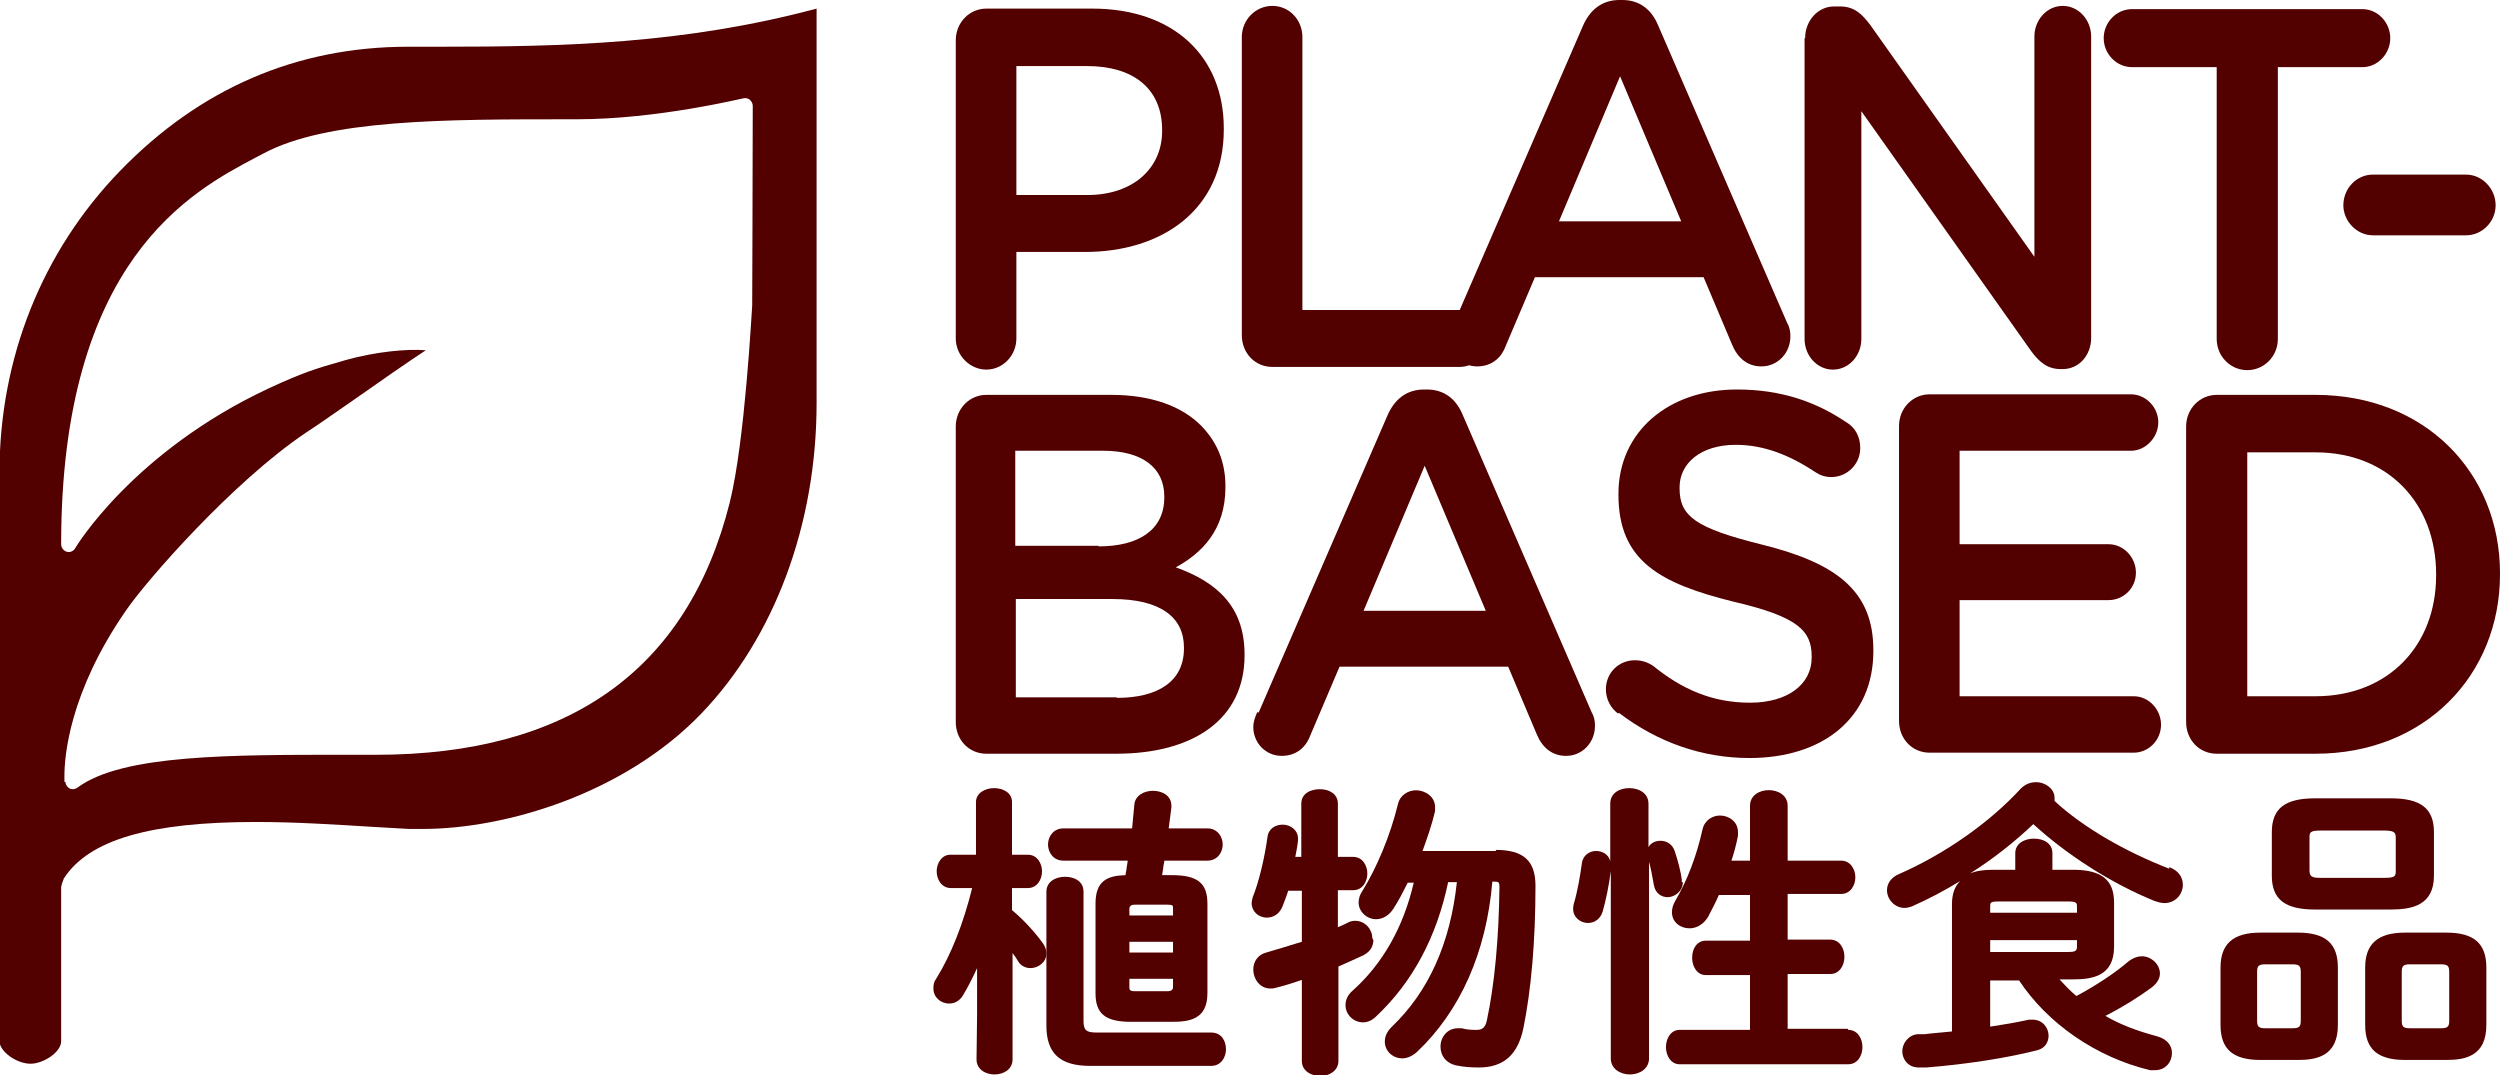 <svg width="100" height="43" viewBox="0 0 100 43" fill="none" xmlns="http://www.w3.org/2000/svg">
<g clip-path="url(#clip0_105_14102)">
<path d="M38.231 1.612C38.231 0.902 38.777 0.344 39.454 0.344H43.69C46.943 0.344 48.952 2.256 48.952 5.136V5.179C48.952 8.402 46.463 10.078 43.406 10.078H40.655V13.538C40.655 14.226 40.109 14.784 39.454 14.784C38.799 14.784 38.231 14.226 38.231 13.538V1.612ZM43.493 7.801C45.328 7.801 46.485 6.726 46.485 5.243V5.2C46.485 3.524 45.306 2.643 43.493 2.643H40.655V7.801H43.493Z" fill="#520000"/>
<path d="M49.673 1.483C49.673 0.795 50.218 0.236 50.895 0.236C51.572 0.236 52.096 0.795 52.096 1.483V12.399H58.384C58.996 12.399 59.498 12.915 59.498 13.538C59.498 14.161 58.996 14.677 58.384 14.677H50.895C50.197 14.677 49.673 14.118 49.673 13.409V1.483Z" fill="#520000"/>
<path d="M58.166 12.915L63.319 1.031C63.602 0.387 64.083 0 64.782 0H64.891C65.589 0 66.07 0.387 66.332 1.031L71.485 12.915C71.594 13.108 71.616 13.28 71.616 13.452C71.616 14.118 71.113 14.656 70.458 14.656C69.891 14.656 69.498 14.312 69.279 13.775L68.144 11.088H61.397L60.218 13.861C60.022 14.376 59.607 14.656 59.083 14.656C58.45 14.656 57.947 14.14 57.947 13.495C57.947 13.302 58.013 13.13 58.1 12.915H58.166ZM67.249 8.854L64.803 3.051L62.358 8.854H67.227H67.249Z" fill="#520000"/>
<path d="M72.205 1.526C72.205 0.838 72.707 0.258 73.362 0.258H73.603C74.17 0.258 74.476 0.559 74.803 0.988L81.376 10.272V1.461C81.376 0.795 81.878 0.236 82.511 0.236C83.144 0.236 83.646 0.795 83.646 1.461V13.517C83.646 14.204 83.166 14.763 82.511 14.763H82.424C81.878 14.763 81.55 14.462 81.223 14.011L74.454 4.448V13.56C74.454 14.226 73.952 14.785 73.319 14.785C72.686 14.785 72.183 14.226 72.183 13.56V1.526H72.205Z" fill="#520000"/>
<path d="M88.646 2.686H85.284C84.651 2.686 84.148 2.149 84.148 1.526C84.148 0.902 84.651 0.365 85.284 0.365H94.498C95.109 0.365 95.611 0.902 95.611 1.526C95.611 2.149 95.109 2.686 94.498 2.686H91.114V13.56C91.114 14.247 90.568 14.806 89.891 14.806C89.214 14.806 88.668 14.247 88.668 13.56V2.686H88.646Z" fill="#520000"/>
<path d="M93.734 8.209C93.734 7.543 94.258 6.984 94.913 6.984H98.646C99.279 6.984 99.825 7.543 99.825 8.209C99.825 8.875 99.279 9.412 98.646 9.412H94.913C94.279 9.412 93.734 8.853 93.734 8.209Z" fill="#520000"/>
<path d="M38.231 17.062C38.231 16.353 38.777 15.795 39.454 15.795H44.454C46.048 15.795 47.293 16.246 48.079 17.062C48.69 17.707 49.017 18.481 49.017 19.448V19.491C49.017 21.21 48.057 22.134 47.031 22.693C48.646 23.273 49.782 24.24 49.782 26.174V26.217C49.782 28.774 47.729 30.149 44.651 30.149H39.454C38.755 30.149 38.231 29.591 38.231 28.882V17.062ZM44.672 27.915C46.332 27.915 47.358 27.248 47.358 25.938V25.895C47.358 24.691 46.419 23.961 44.498 23.961H40.633V27.893H44.672V27.915ZM43.952 21.855C45.524 21.855 46.572 21.21 46.572 19.899V19.856C46.572 18.717 45.699 18.03 44.127 18.03H40.611V21.833H43.93L43.952 21.855Z" fill="#520000"/>
<path d="M50.349 28.495L55.502 16.611C55.786 15.966 56.267 15.58 56.965 15.58H57.074C57.773 15.58 58.253 15.966 58.515 16.611L63.668 28.495C63.777 28.688 63.799 28.86 63.799 29.032C63.799 29.698 63.297 30.235 62.642 30.235C62.074 30.235 61.681 29.891 61.463 29.354L60.328 26.668H53.581L52.402 29.44C52.205 29.956 51.791 30.235 51.267 30.235C50.633 30.235 50.131 29.72 50.131 29.075C50.131 28.881 50.197 28.709 50.284 28.495H50.349ZM59.432 24.433L56.987 18.631L54.542 24.433H59.411H59.432Z" fill="#520000"/>
<path d="M64.716 28.538C64.432 28.323 64.236 27.979 64.236 27.571C64.236 26.904 64.76 26.41 65.393 26.41C65.721 26.41 65.939 26.518 66.114 26.625C67.271 27.571 68.493 28.108 70 28.108C71.507 28.108 72.467 27.377 72.467 26.303V26.26C72.467 25.228 71.921 24.669 69.345 24.068C66.397 23.337 64.738 22.435 64.738 19.791V19.748C64.738 17.277 66.725 15.58 69.476 15.58C71.223 15.58 72.62 16.052 73.886 16.912C74.17 17.084 74.41 17.428 74.41 17.922C74.41 18.567 73.886 19.082 73.253 19.082C73.013 19.082 72.817 19.018 72.62 18.889C71.55 18.18 70.524 17.793 69.432 17.793C68.013 17.793 67.183 18.545 67.183 19.491V19.534C67.183 20.651 67.817 21.124 70.502 21.79C73.428 22.521 74.934 23.617 74.934 26.002V26.045C74.934 28.731 72.904 30.321 69.978 30.321C68.1 30.321 66.31 29.698 64.76 28.516L64.716 28.538Z" fill="#520000"/>
<path d="M75.961 28.86V17.041C75.961 16.332 76.507 15.773 77.183 15.773H85.24C85.83 15.773 86.332 16.289 86.332 16.891C86.332 17.492 85.83 18.03 85.24 18.03H78.384V21.769H84.345C84.934 21.769 85.437 22.284 85.437 22.908C85.437 23.531 84.934 24.004 84.345 24.004H78.384V27.85H85.349C85.939 27.85 86.441 28.366 86.441 28.989C86.441 29.612 85.939 30.107 85.349 30.107H77.183C76.485 30.107 75.961 29.548 75.961 28.839V28.86Z" fill="#520000"/>
<path d="M87.445 17.062C87.445 16.353 87.991 15.795 88.668 15.795H92.62C96.987 15.795 100 18.889 100 22.929V22.972C100 27.012 96.987 30.149 92.62 30.149H88.668C87.969 30.149 87.445 29.591 87.445 28.882V17.062ZM92.62 27.85C95.524 27.85 97.445 25.83 97.445 23.015V22.972C97.445 20.157 95.546 18.094 92.62 18.094H89.891V27.85H92.62Z" fill="#520000"/>
<path d="M32.664 16.117C32.664 20.973 30.983 25.486 28.057 28.538C24.979 31.74 20.241 33.158 16.9 33.158C16.725 33.158 16.529 33.158 16.354 33.158L14.869 33.072C13.45 32.986 11.856 32.879 10.241 32.879C6.005 32.879 3.559 33.588 2.555 35.135C2.533 35.178 2.446 35.436 2.446 35.479V41.646C2.446 42.097 1.725 42.549 1.223 42.549C0.655 42.549 -0.021 42.054 -0.021 41.646V18.91C-0.021 14.333 1.682 10.057 4.804 6.834C7.992 3.546 11.856 1.869 16.332 1.869H17.62C22.511 1.869 27.358 1.762 32.664 0.344V16.095V16.117ZM2.62 31.288C2.62 31.396 2.708 31.503 2.795 31.546C2.904 31.589 3.013 31.568 3.101 31.503C4.891 30.171 9.258 30.192 13.887 30.192H15.022C22.751 30.192 27.511 26.797 29.192 20.092C29.804 17.621 30.066 12.442 30.088 12.227C30.088 12.227 30.11 6.382 30.11 4.233C30.11 4.147 30.066 4.061 30 3.997C29.935 3.932 29.826 3.911 29.738 3.932C29.695 3.932 26.31 4.771 23.079 4.771H22.795C17.795 4.771 13.079 4.771 10.524 6.146L10.197 6.318C7.686 7.65 2.446 10.401 2.446 21.768C2.446 21.898 2.533 22.026 2.664 22.069C2.795 22.112 2.948 22.048 3.013 21.919C3.035 21.876 5.328 18.072 10.743 15.537C12.096 14.914 12.555 14.763 13.843 14.398C15 14.075 16.267 13.946 17.031 14.011C16.245 14.527 15.262 15.214 14.345 15.859C13.559 16.396 12.817 16.933 12.249 17.299C9.302 19.276 5.852 23.23 5.044 24.412C2.751 27.721 2.577 30.3 2.577 31.03C2.577 31.181 2.577 31.267 2.577 31.267L2.62 31.288Z" fill="#520000"/>
<path d="M48.45 41.302H43.886C43.45 41.302 43.341 41.217 43.341 40.83V35.672C43.341 35.242 42.969 35.071 42.598 35.071C42.227 35.071 41.856 35.264 41.856 35.672V41.023C41.856 42.141 42.402 42.635 43.603 42.635H48.45C48.843 42.635 49.039 42.291 49.039 41.969C49.039 41.646 48.865 41.302 48.45 41.302Z" fill="#520000"/>
<path d="M40.48 36.403V35.522H41.114C41.485 35.522 41.681 35.178 41.681 34.855C41.681 34.533 41.485 34.189 41.114 34.189H40.48V32.083C40.48 31.697 40.109 31.525 39.76 31.525C39.41 31.525 39.039 31.718 39.039 32.083V34.189H38.013C37.664 34.189 37.467 34.533 37.467 34.855C37.467 35.178 37.664 35.522 38.035 35.522H38.886C38.537 36.94 38.035 38.208 37.445 39.153C37.358 39.261 37.336 39.39 37.336 39.54C37.336 39.884 37.62 40.142 37.969 40.142C38.188 40.142 38.384 40.034 38.515 39.819C38.712 39.497 38.908 39.11 39.083 38.724V40.636L39.061 42.377C39.061 42.785 39.432 42.978 39.782 42.978C40.131 42.978 40.502 42.785 40.502 42.377V38.122C40.59 38.229 40.655 38.337 40.721 38.444C40.83 38.638 41.026 38.724 41.223 38.724C41.528 38.724 41.856 38.487 41.856 38.143C41.856 37.993 41.812 37.864 41.703 37.714C41.376 37.262 40.917 36.768 40.502 36.424L40.48 36.403Z" fill="#520000"/>
<path d="M42.533 34.426H45.109C45.109 34.426 45.087 34.598 45.066 34.705C45.066 34.812 45.022 34.898 45.022 35.006C44.279 35.027 43.821 35.242 43.821 36.145V39.733C43.821 40.55 44.214 40.873 45.24 40.873H46.878C47.555 40.873 48.297 40.786 48.297 39.733V36.145C48.297 35.328 47.904 35.006 46.878 35.006H46.485C46.485 35.006 46.507 34.834 46.528 34.727C46.528 34.619 46.572 34.533 46.572 34.426H48.297C48.69 34.426 48.908 34.103 48.908 33.781C48.908 33.459 48.69 33.136 48.297 33.136H46.747L46.856 32.298V32.234C46.856 31.804 46.463 31.632 46.114 31.632C45.786 31.632 45.393 31.804 45.371 32.212C45.349 32.513 45.306 32.836 45.284 33.136H42.533C42.14 33.136 41.921 33.459 41.921 33.781C41.921 34.103 42.14 34.426 42.533 34.426ZM45.175 38.1V37.671H46.921V38.1H45.175ZM46.921 39.153V39.497C46.921 39.497 46.921 39.648 46.725 39.648H45.371C45.197 39.648 45.175 39.583 45.175 39.497V39.153H46.921ZM45.175 36.618V36.338C45.175 36.338 45.175 36.188 45.371 36.188H46.725C46.921 36.188 46.921 36.231 46.921 36.338V36.618H45.175Z" fill="#520000"/>
<path d="M54.891 37.52C54.891 37.176 54.607 36.833 54.214 36.833C54.105 36.833 53.996 36.854 53.886 36.919L53.755 36.983C53.755 36.983 53.602 37.047 53.515 37.09V35.608H54.127C54.498 35.608 54.694 35.264 54.694 34.941C54.694 34.619 54.498 34.275 54.127 34.275H53.515V32.148C53.515 31.739 53.144 31.568 52.795 31.568C52.423 31.568 52.052 31.739 52.052 32.148V34.275H51.812C51.856 34.06 51.9 33.824 51.921 33.609V33.545C51.921 33.201 51.616 32.986 51.31 32.986C51.026 32.986 50.742 33.136 50.699 33.48C50.589 34.297 50.349 35.307 50.109 35.887C50.087 35.973 50.065 36.059 50.065 36.123C50.065 36.446 50.327 36.704 50.677 36.704C50.961 36.704 51.201 36.532 51.31 36.231C51.376 36.059 51.463 35.844 51.528 35.629H52.074V37.671C51.594 37.821 51.092 37.971 50.655 38.1C50.327 38.186 50.131 38.444 50.131 38.788C50.131 39.153 50.393 39.54 50.808 39.54C50.873 39.54 50.939 39.54 51.004 39.519C51.354 39.433 51.703 39.325 52.074 39.196V42.441C52.074 42.849 52.467 43.043 52.816 43.043C53.166 43.043 53.537 42.828 53.537 42.441V38.659C53.886 38.509 54.214 38.358 54.541 38.208C54.869 38.036 54.934 37.778 54.934 37.606L54.891 37.52Z" fill="#520000"/>
<path d="M59.847 34.039H56.9C57.074 33.566 57.271 33.007 57.402 32.449C57.402 32.449 57.402 32.32 57.402 32.277C57.402 31.869 57.009 31.611 56.638 31.611C56.354 31.611 56.005 31.782 55.917 32.169C55.611 33.416 55.087 34.684 54.476 35.672C54.389 35.801 54.345 35.951 54.345 36.102C54.345 36.467 54.673 36.768 55.044 36.768C55.306 36.768 55.568 36.618 55.742 36.338C55.939 36.037 56.114 35.694 56.31 35.307H56.55C56.136 37.09 55.306 38.552 54.105 39.626C53.93 39.776 53.821 39.97 53.821 40.206C53.821 40.593 54.149 40.894 54.52 40.894C54.716 40.894 54.891 40.808 55.044 40.658C56.507 39.282 57.467 37.477 57.926 35.285H58.275C58.013 37.735 57.14 39.669 55.677 41.066C55.48 41.259 55.393 41.453 55.393 41.668C55.393 42.033 55.699 42.334 56.092 42.334C56.288 42.334 56.485 42.248 56.681 42.076C58.406 40.443 59.454 38.1 59.694 35.264H59.738C59.956 35.264 59.978 35.285 59.978 35.479C59.956 37.499 59.782 39.39 59.476 40.808C59.411 41.152 59.236 41.195 59.061 41.195C58.908 41.195 58.69 41.195 58.472 41.13C58.406 41.13 58.362 41.13 58.319 41.13C57.882 41.13 57.62 41.496 57.62 41.861C57.62 42.248 57.86 42.527 58.231 42.613C58.537 42.678 58.843 42.699 59.149 42.699C60.153 42.699 60.721 42.183 60.939 41.109C61.245 39.605 61.419 37.649 61.419 35.436C61.419 34.426 60.939 33.996 59.825 33.996L59.847 34.039Z" fill="#520000"/>
<path d="M73.908 41.152H71.506V38.96H73.21C73.581 38.96 73.777 38.616 73.777 38.272C73.777 37.928 73.581 37.585 73.21 37.585H71.506V35.758H73.646C74.017 35.758 74.214 35.414 74.214 35.092C74.214 34.77 74.017 34.426 73.646 34.426H71.506V32.234C71.506 31.396 70 31.396 70 32.234V34.426H69.257C69.367 34.103 69.454 33.76 69.519 33.437C69.519 33.373 69.519 33.33 69.519 33.287C69.519 32.857 69.148 32.621 68.799 32.621C68.515 32.621 68.188 32.792 68.1 33.179C67.86 34.254 67.489 35.221 67.009 36.037C66.921 36.188 66.878 36.338 66.878 36.489C66.878 36.897 67.227 37.133 67.576 37.133C67.882 37.133 68.144 36.961 68.319 36.682C68.472 36.381 68.624 36.102 68.755 35.801H70V37.628H68.231C67.904 37.628 67.686 37.907 67.686 38.315C67.686 38.659 67.882 39.003 68.231 39.003H70V41.195H67.183C66.834 41.195 66.638 41.539 66.638 41.883C66.638 42.226 66.834 42.57 67.183 42.57H73.93C74.301 42.57 74.498 42.226 74.498 41.883C74.498 41.539 74.301 41.195 73.93 41.195L73.908 41.152Z" fill="#520000"/>
<path d="M67.271 35.285V35.178C67.227 34.855 67.118 34.426 66.987 34.039C66.9 33.781 66.681 33.631 66.419 33.631C66.223 33.631 66.026 33.717 65.939 33.889V32.148C65.939 31.718 65.546 31.525 65.175 31.525C64.782 31.525 64.41 31.718 64.41 32.148V34.447C64.345 34.168 64.083 34.039 63.843 34.039C63.603 34.039 63.319 34.189 63.275 34.533C63.21 35.006 63.1 35.672 62.948 36.166C62.926 36.252 62.926 36.317 62.926 36.36C62.926 36.704 63.231 36.919 63.515 36.919C63.799 36.919 64.017 36.746 64.105 36.467C64.236 36.016 64.367 35.371 64.432 34.834V42.334C64.432 42.764 64.825 42.978 65.197 42.978C65.568 42.978 65.961 42.764 65.961 42.334V34.469C66.026 34.705 66.092 35.027 66.157 35.414C66.223 35.758 66.485 35.887 66.703 35.887C66.987 35.887 67.314 35.651 67.314 35.285H67.271Z" fill="#520000"/>
<path d="M86.768 34.748C85 34.06 83.319 33.093 82.183 32.041C82.183 31.997 82.183 31.954 82.183 31.912C82.183 31.568 81.834 31.288 81.441 31.288C81.201 31.288 81.004 31.374 80.83 31.546C79.585 32.9 77.817 34.146 75.961 34.963C75.655 35.092 75.48 35.328 75.48 35.608C75.48 35.995 75.808 36.317 76.179 36.317C76.266 36.317 76.375 36.295 76.485 36.252C77.118 35.973 77.773 35.629 78.406 35.242C78.188 35.457 78.079 35.758 78.079 36.166V41.259C77.686 41.302 77.314 41.324 76.987 41.367H76.703C76.31 41.41 76.092 41.754 76.092 42.054C76.092 42.355 76.31 42.699 76.747 42.699C76.834 42.699 76.921 42.699 76.987 42.699C77.009 42.699 77.03 42.699 77.052 42.699C78.69 42.57 80.306 42.312 81.485 42.011C81.834 41.925 81.943 41.646 81.943 41.431C81.943 41.109 81.703 40.787 81.31 40.787C81.266 40.787 81.223 40.787 81.157 40.787C80.677 40.894 80.174 40.98 79.607 41.066V39.218H80.764C81.899 40.937 83.843 42.291 86.004 42.807H86.026C86.07 42.807 86.135 42.807 86.201 42.807C86.637 42.807 86.878 42.463 86.878 42.119C86.878 41.797 86.659 41.56 86.288 41.453C85.48 41.238 84.803 40.98 84.214 40.636C84.891 40.292 85.546 39.884 86.07 39.497C86.266 39.347 86.397 39.153 86.397 38.938C86.397 38.573 86.048 38.251 85.677 38.251C85.502 38.251 85.327 38.315 85.153 38.444C84.607 38.917 83.821 39.433 83.057 39.841C82.817 39.648 82.598 39.411 82.38 39.175H82.926C83.734 39.175 84.563 39.025 84.563 37.864V36.102C84.563 35.199 84.061 34.791 82.926 34.791H82.096V34.125C82.096 33.717 81.725 33.545 81.354 33.545C80.982 33.545 80.611 33.738 80.611 34.125V34.791H79.738C79.345 34.791 79.039 34.834 78.799 34.941C79.716 34.361 80.589 33.674 81.332 32.965C82.642 34.168 84.432 35.328 86.179 36.038C86.31 36.08 86.441 36.123 86.572 36.123C87.03 36.123 87.314 35.758 87.314 35.393C87.314 35.07 87.118 34.813 86.768 34.684V34.748ZM83.079 37.606V37.864C83.079 38.036 83.013 38.079 82.729 38.079H79.607V37.606H83.079ZM79.607 36.51V36.274C79.607 36.102 79.607 36.059 79.956 36.059H82.729C83.079 36.059 83.079 36.123 83.079 36.274V36.51H79.607Z" fill="#520000"/>
<path d="M97.86 37.305H96.201C95.109 37.305 94.607 37.757 94.607 38.702V41.002C94.607 41.969 95.109 42.398 96.201 42.398H97.86C98.603 42.398 99.454 42.248 99.454 41.002V38.702C99.454 37.735 98.952 37.305 97.86 37.305ZM97.969 38.874V40.83C97.969 41.066 97.904 41.13 97.642 41.13H96.397C96.135 41.13 96.07 41.066 96.07 40.83V38.874C96.07 38.638 96.135 38.573 96.397 38.573H97.642C97.904 38.573 97.969 38.638 97.969 38.874Z" fill="#520000"/>
<path d="M92.598 36.381H95.633C96.485 36.381 97.358 36.209 97.358 35.028V33.287C97.358 32.341 96.834 31.933 95.633 31.933H92.598C91.397 31.933 90.873 32.341 90.873 33.287V35.028C90.873 35.973 91.397 36.381 92.598 36.381ZM92.38 34.813V33.523C92.38 33.308 92.38 33.222 92.817 33.222H95.393C95.808 33.222 95.83 33.33 95.83 33.523V34.813C95.83 35.028 95.83 35.114 95.393 35.114H92.817C92.489 35.114 92.38 35.071 92.38 34.813Z" fill="#520000"/>
<path d="M91.921 37.305H90.415C89.323 37.305 88.821 37.757 88.821 38.702V41.002C88.821 41.969 89.323 42.398 90.415 42.398H91.921C92.664 42.398 93.515 42.248 93.515 41.002V38.702C93.515 37.735 93.013 37.305 91.921 37.305ZM92.031 38.874V40.83C92.031 41.066 91.965 41.13 91.703 41.13H90.611C90.349 41.13 90.284 41.066 90.284 40.83V38.874C90.284 38.638 90.349 38.573 90.611 38.573H91.703C91.965 38.573 92.031 38.638 92.031 38.874Z" fill="#520000"/>
</g>
<defs>
<clipPath id="clip0_105_14102">
<rect width="100" height="43" fill="white"/>
</clipPath>
</defs>
</svg>
